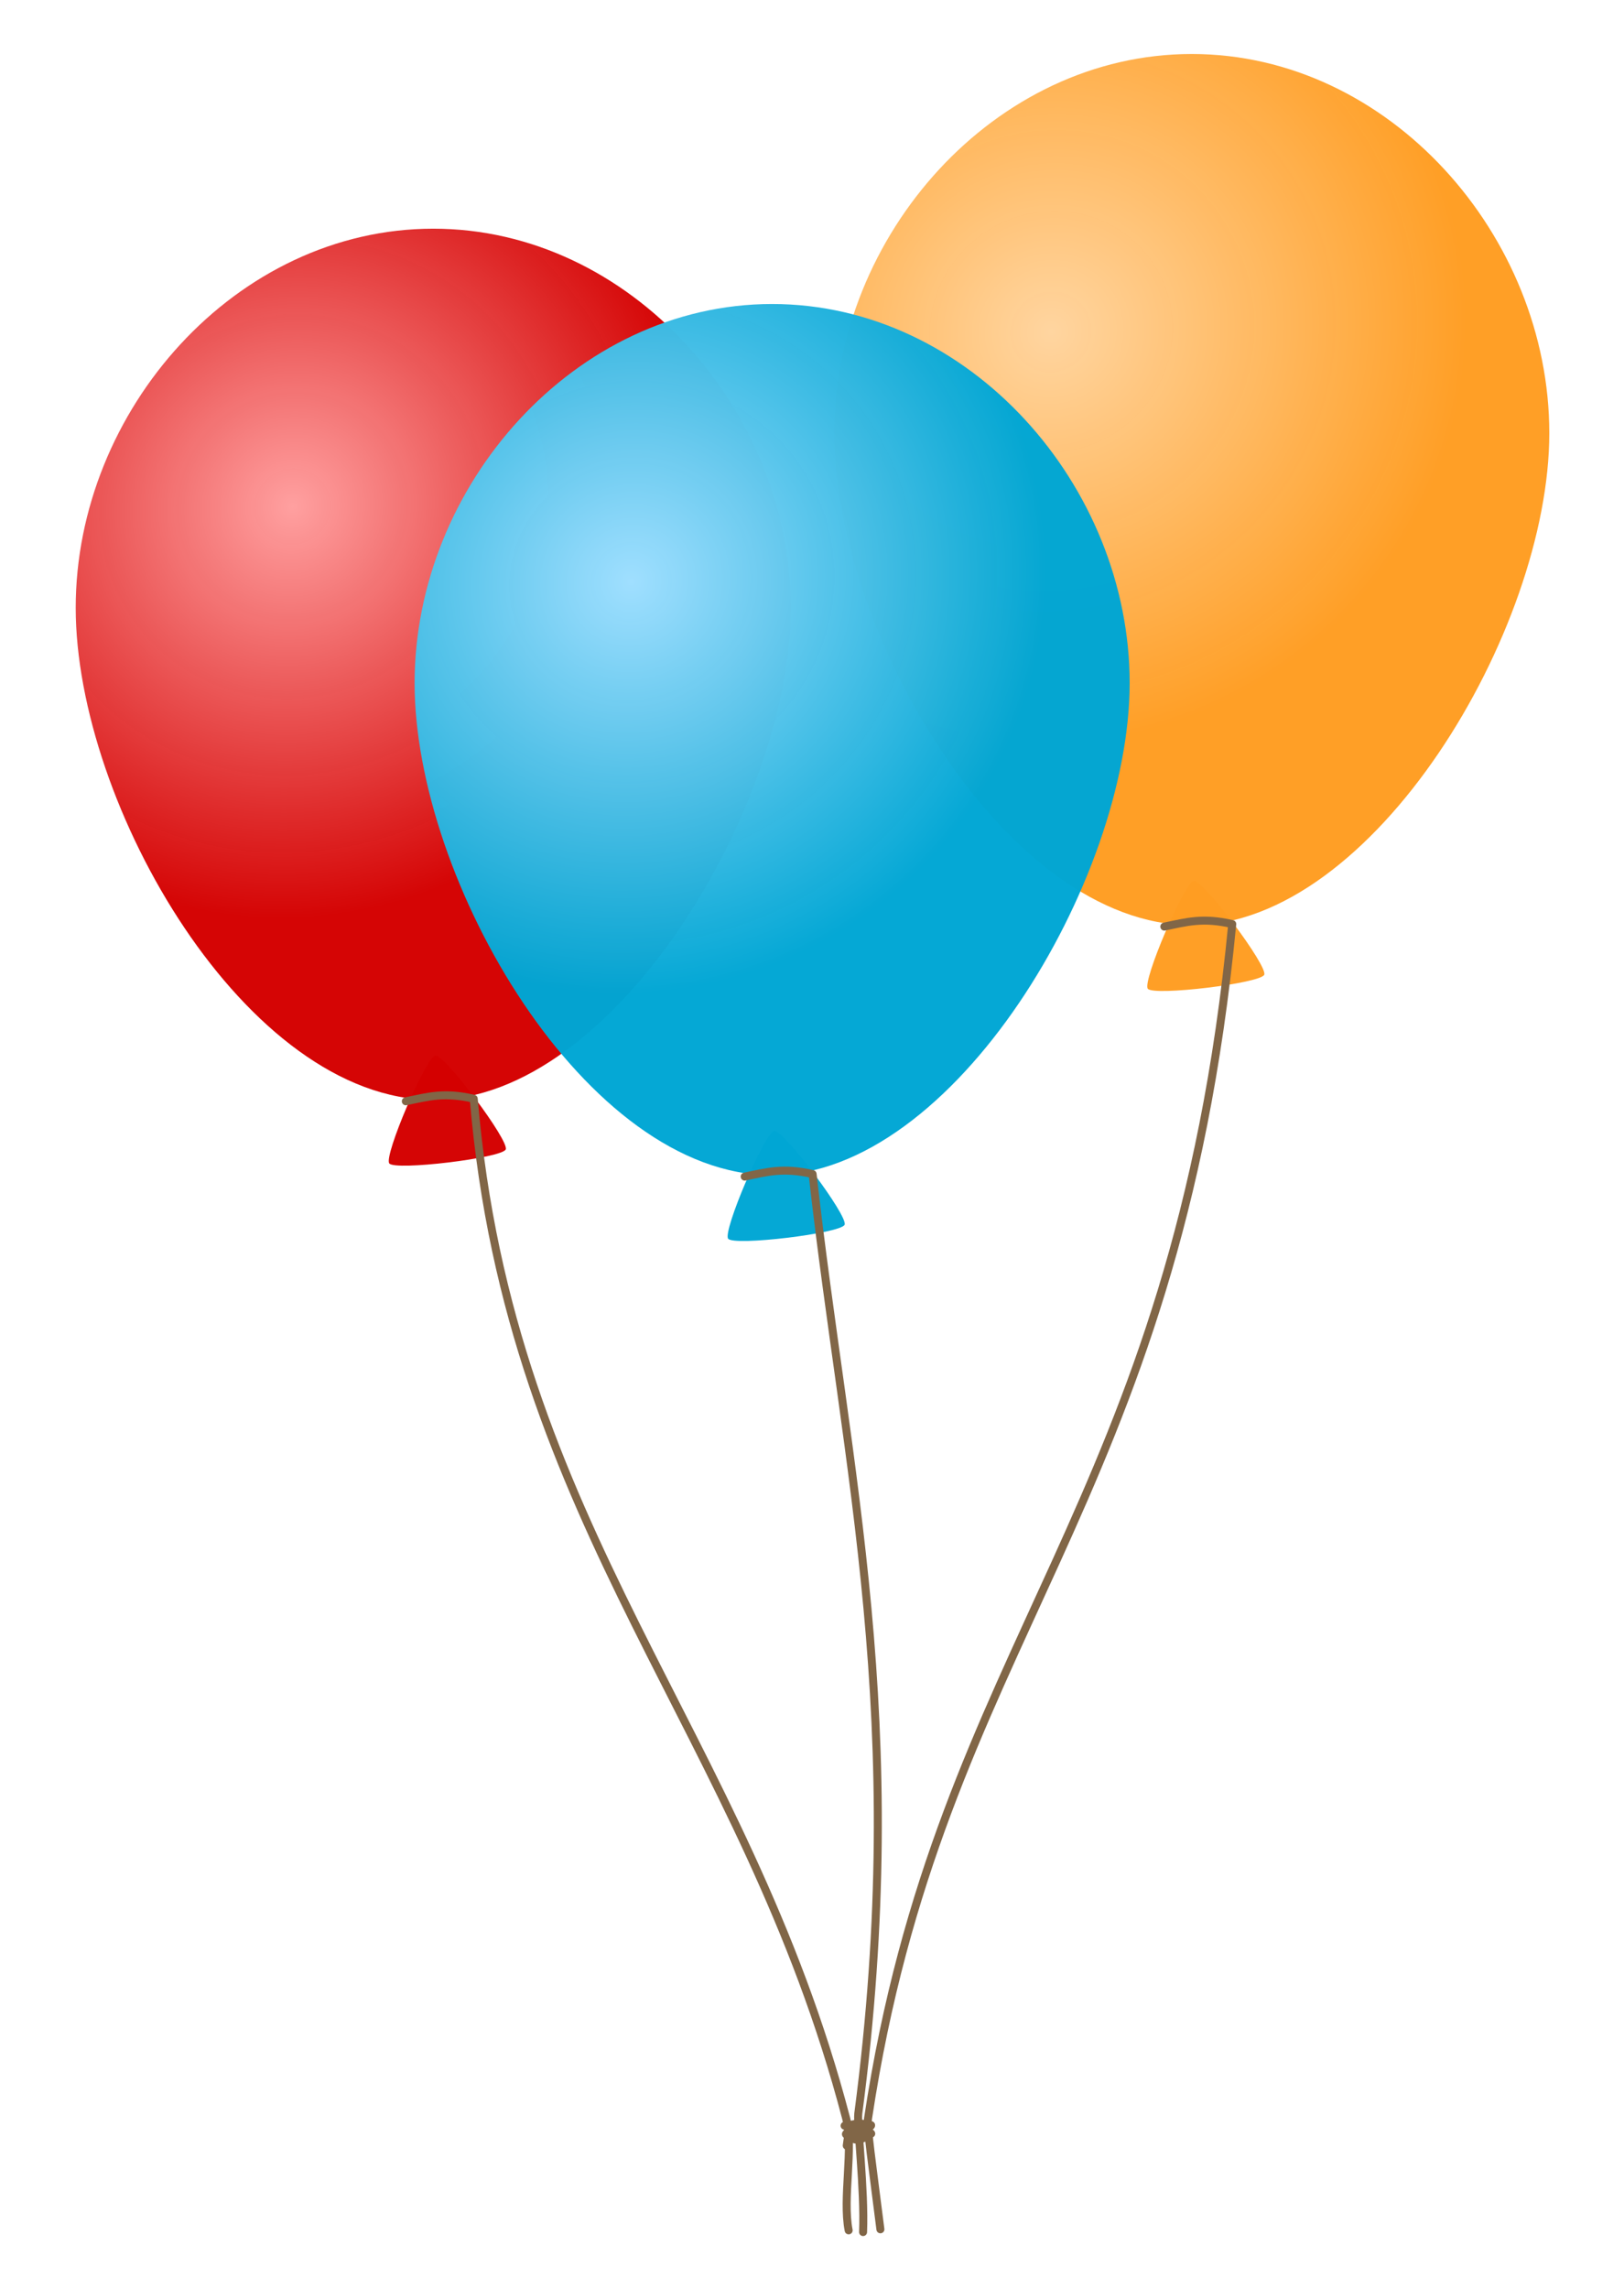 <?xml version="1.0"?><svg width="389.764" height="549.213" xmlns="http://www.w3.org/2000/svg" xmlns:xlink="http://www.w3.org/1999/xlink">
 <defs>
  <linearGradient id="linearGradient14806">
   <stop stop-color="#a0dfff" offset="0" id="stop14808"/>
   <stop stop-color="#00a6d4" stop-opacity="0.98" offset="1" id="stop14810"/>
  </linearGradient>
  <linearGradient id="linearGradient14841">
   <stop stop-color="#ffd5a0" id="stop14843" offset="0"/>
   <stop stop-color="#ff9d22" stop-opacity="0.98" id="stop14845" offset="1"/>
  </linearGradient>
  <linearGradient id="linearGradient6752">
   <stop stop-color="#ffa0a0" id="stop6754" offset="0"/>
   <stop stop-color="#d40000" stop-opacity="0.979" id="stop6756" offset="1"/>
  </linearGradient>
  <radialGradient r="21.995" fy="897.657" fx="125.696" cy="897.657" cx="125.696" gradientTransform="matrix(1.455, -0.193, 0.356, 2.69, -202.663, -2440.11)" gradientUnits="userSpaceOnUse" id="radialGradient6980" xlink:href="#linearGradient6752"/>
  <radialGradient r="352.857" fy="540.675" fx="236.824" cy="540.675" cx="236.824" spreadMethod="pad" gradientTransform="matrix(0.261, 0.346, -0.356, 0.269, 273.205, -50.179)" gradientUnits="userSpaceOnUse" id="radialGradient6982" xlink:href="#linearGradient6752"/>
  <radialGradient r="21.995" fy="897.657" fx="125.696" cy="897.657" cx="125.696" gradientTransform="matrix(1.455, -0.193, 0.356, 2.69, 367.121, -2571.3)" gradientUnits="userSpaceOnUse" id="radialGradient6984" xlink:href="#linearGradient14841"/>
  <radialGradient r="352.857" fy="540.675" fx="236.824" cy="540.675" cx="236.824" spreadMethod="pad" gradientTransform="matrix(0.261, 0.346, -0.356, 0.269, 558.096, -115.774)" gradientUnits="userSpaceOnUse" id="radialGradient6986" xlink:href="#linearGradient14841"/>
  <radialGradient r="21.995" fy="897.657" fx="125.696" cy="897.657" cx="125.696" gradientTransform="matrix(1.455, -0.193, 0.356, 2.69, 51.895, -2383.54)" gradientUnits="userSpaceOnUse" id="radialGradient6988" xlink:href="#linearGradient14806"/>
  <radialGradient r="352.857" fy="540.675" fx="236.824" cy="540.675" cx="236.824" spreadMethod="pad" gradientTransform="matrix(0.261, 0.346, -0.356, 0.269, 400.484, -21.894)" gradientUnits="userSpaceOnUse" id="radialGradient6990" xlink:href="#linearGradient14806"/>
 </defs>
 <g>
  <title>Layer 1</title>
  <g id="layer1">
   <g transform="matrix(0.639, 0, 0, 0.639, -20.883, 8.318)" id="g6968">
    <path fill="url(#radialGradient6980)" stroke-width="2" stroke-linecap="round" stroke-linejoin="round" stroke-miterlimit="4" stroke-dashoffset="0" id="path14767" d="m196.214,383.356c3.499,-0.42 27.802,32.016 26.416,35.256c-1.386,3.24 -41.628,8.069 -43.741,5.249c-2.113,-2.82 13.825,-40.085 17.325,-40.505z"/>
    <path fill="url(#radialGradient6982)" stroke-width="5.255" stroke-linecap="round" stroke-linejoin="round" stroke-miterlimit="4" stroke-dashoffset="0" d="m329.691,215.227c0,74.126 -66.199,184.793 -134.286,184.793c-70.107,0 -134.286,-110.668 -134.286,-184.793c0,-74.126 60.16,-142.367 134.286,-142.367c74.126,0 134.286,68.241 134.286,142.367z" id="path14753"/>
    <path fill="none" fill-rule="evenodd" stroke="#816647" stroke-width="3" stroke-linecap="round" stroke-linejoin="round" marker-mid="none" marker-end="none" stroke-miterlimit="4" d="m185.103,400.529c8.458,-1.745 14.402,-3.528 25.504,-0.947c13.651,161.484 101.749,237.18 139.835,382.703c2.962,11.319 -1.406,30.088 0.985,42.233" id="path14790"/>
    <path fill="url(#radialGradient6984)" stroke-width="2" stroke-linecap="round" stroke-linejoin="round" stroke-miterlimit="4" stroke-dashoffset="0" id="path14822" d="m481.106,317.761c3.499,-0.42 27.802,32.016 26.416,35.256c-1.386,3.24 -41.628,8.069 -43.741,5.249c-2.113,-2.82 13.825,-40.085 17.325,-40.505z"/>
    <path fill="url(#radialGradient6986)" stroke-width="5.255" stroke-linecap="round" stroke-linejoin="round" stroke-miterlimit="4" stroke-dashoffset="0" d="m614.583,149.631c0,74.126 -66.199,184.793 -134.286,184.793c-70.107,0 -134.286,-110.668 -134.286,-184.793c0,-74.126 60.16,-142.367 134.286,-142.367c74.126,0 134.286,68.241 134.286,142.367z" id="path14824"/>
    <path fill="none" fill-rule="evenodd" stroke="#816647" stroke-width="3" stroke-linecap="round" stroke-linejoin="round" marker-start="none" marker-end="none" stroke-miterlimit="4" d="m469.994,334.934c8.458,-1.745 14.402,-3.528 25.504,-0.947c-21.268,220.566 -109.666,268.386 -136.793,448.538c-0.49,3.256 1.513,16.732 4.647,41.596" id="path14826"/>
    <path fill="url(#radialGradient6988)" stroke-width="2" stroke-linecap="round" stroke-linejoin="round" stroke-miterlimit="4" stroke-dashoffset="0" d="m323.493,411.64c3.499,-0.42 27.802,32.016 26.416,35.256c-1.386,3.24 -41.628,8.069 -43.741,5.249c-2.113,-2.82 13.825,-40.085 17.325,-40.505z" id="path14796"/>
    <path fill="url(#radialGradient6990)" stroke-width="5.255" stroke-linecap="round" stroke-linejoin="round" stroke-miterlimit="4" stroke-dashoffset="0" id="path14798" d="m456.97,243.511c0,74.126 -66.199,184.793 -134.286,184.793c-70.107,0 -134.286,-110.668 -134.286,-184.793c0,-74.126 60.16,-142.367 134.286,-142.367c74.126,0 134.286,68.241 134.286,142.367z"/>
    <path fill="none" fill-rule="evenodd" stroke="#816647" stroke-width="3" stroke-linecap="round" stroke-linejoin="round" marker-end="none" stroke-miterlimit="4" id="path14800" d="m312.382,428.813c8.458,-1.745 14.402,-3.528 25.504,-0.947c12.62,112.786 36.623,204.666 17.153,352.808c-0.491,4.705 2.426,28.225 1.806,44.487"/>
    <path fill="#816647" fill-rule="evenodd" stroke-width="3" stroke-linecap="round" stroke-linejoin="round" stroke-miterlimit="4" d="m354.597,782.882c-1.077,0.134 -1.452,0.424 -4.656,0.844c-0.828,-0.017 -1.514,0.64 -1.531,1.469c-0.017,0.828 0.64,1.514 1.469,1.531c-0.456,0.333 -1.035,0.952 -0.969,1.812c0.039,0.503 0.392,0.993 0.719,1.25c-0.01,0.077 -0.049,0.132 -0.062,0.219c-0.091,0.601 -0.208,1.393 -0.344,2.5c-0.104,0.828 0.484,1.584 1.312,1.688c0.828,0.104 1.584,-0.484 1.688,-1.312c0.08,-0.648 0.13,-0.965 0.188,-1.406c0.619,0.283 1.341,0.497 2.25,0.469c1.628,-0.051 3.582,-0.747 6.094,-2.5c0.442,-0.299 0.692,-0.811 0.656,-1.344c-0.039,-0.543 -0.435,-1.078 -0.781,-1.312c-0.071,-0.048 -0.122,-0.028 -0.188,-0.062c0.452,-0.351 0.977,-0.976 0.906,-1.812c-0.048,-0.692 -0.565,-1.261 -1.25,-1.375c-3.584,-0.594 -4.423,-0.791 -5.5,-0.656z" id="path6930"/>
   </g>
  </g>
 </g>
</svg>